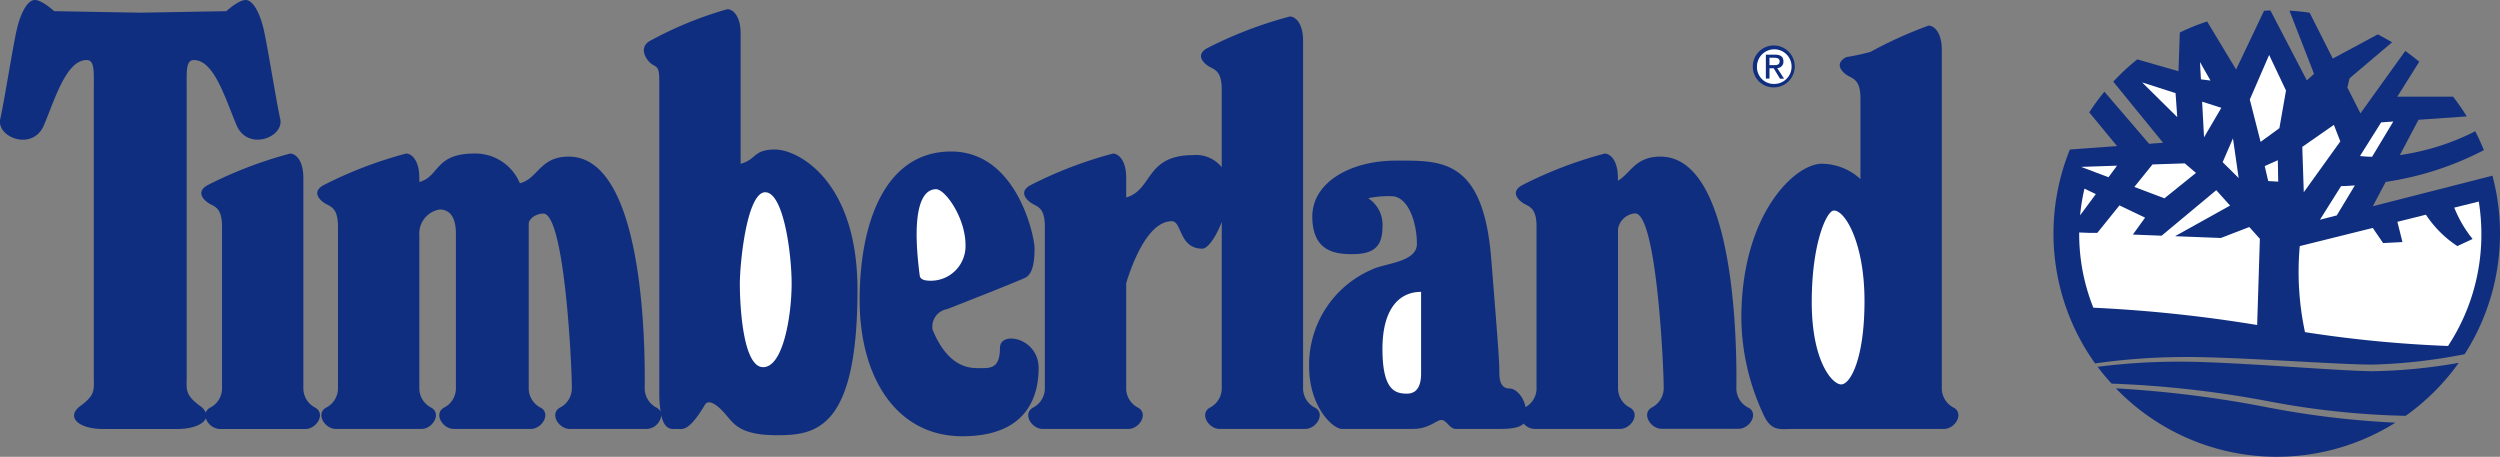 <svg height="19.61" viewBox="0 0 107.329 19.61" width="107.329" xmlns="http://www.w3.org/2000/svg"><rect x="0" y="0" width="107.329" height="19.61" fill="#808080" stroke="none"/><g fill-rule="evenodd"><path d="m2034.658 1371.906c-1.539-.015-5.727-.385-8.019-.409a27.838 27.838 0 0 0 -3.785.219q.281.376.6.722a44.86 44.86 0 0 1 6.724.756 35.116 35.116 0 0 0 5.9.627 9.621 9.621 0 0 0 2.279-2.275 23.145 23.145 0 0 1 -3.7.36zm-4.59 1.536a48 48 0 0 0 -6.429-.8 9.587 9.587 0 0 0 12 1.472 38.317 38.317 0 0 1 -5.572-.672z" fill="#102e80" transform="translate(-1932.8 -1355.969)"/><path d="m1988.3 1066.13c2.293 0 6.484.327 8.023.327a23.43 23.43 0 0 0 3.949-.447 9.6 9.6 0 0 0 1.194-7.663l-5.135 1.311.552-1.044a13.345 13.345 0 0 0 4.216-1.364q-.166-.413-.371-.81a10.368 10.368 0 0 1 -3.236 1.022l.8-1.516 2.072-.145a9.58 9.58 0 0 0 -.588-.847h-2.394l.942-1.5q-.293-.243-.6-.463l-1.925 2.68-.561-1.111.093-.393 1.825-1.547q-.3-.18-.611-.34l-1.933 1.038-.994-1.969q-.431-.063-.867-.088l1.056 2.714-.309.279-1.563-3c-.092 0-.182.007-.274.012l-1.2 2.522-1.243-2.062a9.525 9.525 0 0 0 -1.173.473l-.057 1.662-1.77-.508a9.7 9.7 0 0 0 -1.03.957l2.139 2.623-.6.044-1.92-2.236a9.741 9.741 0 0 0 -.65.887l1.193 1.448-2.024.147a9.59 9.59 0 0 0 1.082 9.184 27.182 27.182 0 0 1 3.889-.275z" fill="#102e80" transform="translate(-1894.462 -1050.804)"/><path d="m2019.014 1152.582.522-.037-.91 1.513c-.174 0-.348-.013-.52-.031zm-1.129 2.707-.776 1.287-.722.185.907-1.443c.149 0 .349-.012.591-.029zm-.9-2.6.276.71-1.568 2.182-.064-1.948zm-1.466 5.205 3.136-.78.444.649.83-.043-.217-.869 1.225-.306a4.7 4.7 0 0 0 1.349 1.348l.655-.305a5.131 5.131 0 0 1 -.787-1.346l1.052-.261a8.865 8.865 0 0 1 .111 1.4 8.7 8.7 0 0 1 -1.431 4.8 52.975 52.975 0 0 1 -6.141-.594 12.337 12.337 0 0 1 -.225-3.69zm-.941-3.688.018.92-.43-.025-.15-.642.563-.253zm-5.38.182 1.386-.046.481.409-1.354 1.091-1.292-.489zm-1.521.05-.368.5-1.177-.445 1.546-.052zm-1.4.989.489.234-.676.912a8.559 8.559 0 0 1 .187-1.146zm-.224 1.882.457.018h.318l.952-1.181 1.1.526-.524.727 1.235.048 2.345-1.954.593.661-2.362 1.315 1.967.076 1.221-.47.453.506-.116 3.7a60.9 60.9 0 0 0 -7.033-.743 8.48 8.48 0 0 1 -.608-3.162c0-.023 0-.047 0-.07z" fill="#fff" transform="translate(-1916.788 -1147.328)"/><g fill="#102e80"><path d="m153.211 1056.7c0 .917-.437.873-.873.873-.329 0-1.323.06-2.02-1.652a.763.763 0 0 1 .623-.88s3.013-1.178 3.362-1.353.393-.786.393-1.267-.742-4.148-3.58-4.148-3.929 3.056-3.929 6.374 1.572 5.851 4.409 5.851 3.275-1.791 3.275-2.926c0-1.309-1.659-1.615-1.659-.873zm-29.382 2.577a.932.932 0 0 1 -.524-.873v-8.994c0-.786-.349-1.048-.567-1.048a17.76 17.76 0 0 0 -3.537 1.353c-.567.305-.131.7.131.829s.481.262.481.96v6.9a.932.932 0 0 1 -.524.873.372.372 0 0 0 -.172.207.7.7 0 0 0 -.254-.293c-.655-.48-.567-.7-.567-1.266v-12.4c0-.655-.044-1.179.305-1.179.873 0 1.353 1.659 1.834 2.794s2.052.524 1.877-.262-.524-3.013-.7-3.8-.48-1.31-.786-1.31-.829.48-.829.48l-3.695.065-3.695-.065s-.524-.48-.829-.48-.611.524-.786 1.31-.524 3.012-.7 3.8 1.4 1.4 1.877.262.961-2.794 1.834-2.794c.349 0 .305.523.305 1.179v12.4c0 .567.087.786-.568 1.266s-.087.995.961.995h3.2c.648 0 1.112-.2 1.217-.46a.667.667 0 0 0 .606.46h3.667c.481 0 .875-.645.438-.908z" transform="translate(-110.281 -1041.769)"/><path d="m1056.57 1073.553a.933.933 0 0 1 -.525-.873v-14.88c0-.786-.348-1.048-.567-1.048a17.758 17.758 0 0 0 -3.537 1.353c-.567.305-.131.7.131.829s.481.262.481.96v3.329a1.407 1.407 0 0 0 -1.225-.52c-2.065 0-1.73 1.495-2.876 1.817v-.835c0-.786-.349-1.048-.568-1.048a17.79 17.79 0 0 0 -3.536 1.353c-.568.305-.13.7.131.829s.48.262.48.961v6.9a.932.932 0 0 1 -.524.873c-.437.263-.044.907.437.907h3.667c.48 0 .873-.646.437-.907a.932.932 0 0 1 -.524-.873v-4.484c.272-.884.943-2.655 1.959-2.655.437 0 .305 1.179 1.31 1.179.231 0 .588-.5.833-1.148v7.107a.933.933 0 0 1 -.524.873c-.436.263-.044.907.437.907h3.668c.479 0 .873-.644.437-.906z" transform="translate(-1000.102 -1056.044)"/><path d="m461.009 1067.238a.932.932 0 0 1 -.523-.874c0-.612.189-9.911-3.261-9.911-1.091 0-1.276.719-1.826 1.034v-.117c0-.786-.348-1.048-.567-1.048a17.754 17.754 0 0 0 -3.536 1.353c-.568.305-.131.7.131.829s.479.262.479.961v6.9a.918.918 0 0 1 -.474.842c-.059-.372-.372-.8-.687-.8-.349 0-.437-.307-.437-.7s0-.568-.349-4.891-2.183-4.191-4.1-4.191-3.579.917-3.579 2.4.96 1.615 1.7 1.615 1.31-.174 1.31-1.135a1.361 1.361 0 0 0 -.611-1.266 4.128 4.128 0 0 1 1-.087c.7 0 1.091 1.091 1.091 2.052 0 .786-1.4.829-1.921 1.092a4.452 4.452 0 0 0 -2.707 4.147c0 1.791 1.047 2.7 1.4 2.7h3.058c.7 0 1-.384 1.223-.384s.349.384.612.384h1.921c.588 0 .865-.092.994-.23a.645.645 0 0 0 .474.23h3.668c.479 0 .873-.646.437-.908a.933.933 0 0 1 -.525-.873v-6.8a.8.8 0 0 1 .735-.671c.917 0 1.226 6.506 1.226 7.466a.933.933 0 0 1 -.523.873c-.436.263-.044.908.437.908h3.3c.479 0 .871-.644.435-.906zm-41.788-11.09c-.955 0-.791.426-1.485.613v-5.59c0-.786-.349-1.048-.567-1.048a16.046 16.046 0 0 0 -3.31 1.353c-.567.305-.131.917.131 1.048s.254.262.254.96v13.054a5.546 5.546 0 0 0 .057.871.378.378 0 0 0 -.159-.172.932.932 0 0 1 -.523-.873c0-.612.188-9.911-3.261-9.911-1.253 0-1.312.948-2.1 1.143a2.066 2.066 0 0 0 -1.961-1.275c-1.7 0-1.486.993-2.355 1.22v-.172c0-.786-.349-1.048-.568-1.048a17.8 17.8 0 0 0 -3.536 1.353c-.568.306-.131.7.131.829s.481.262.481.961v6.9a.932.932 0 0 1 -.524.873c-.437.263-.043.908.437.908h3.667c.48 0 .873-.646.437-.908a.932.932 0 0 1 -.524-.873v-6.526a1.046 1.046 0 0 1 .87-1.115c.393 0 .7.262.7 1.048v6.592a.932.932 0 0 1 -.524.873c-.437.263-.044.908.437.908h3.3c.48 0 .873-.646.437-.908a.931.931 0 0 1 -.524-.873v-7.02c0-.233.333-.446.624-.446.917 0 1.227 6.506 1.227 7.466a.933.933 0 0 1 -.524.873c-.436.263-.043.908.437.908h3.3a.652.652 0 0 0 .625-.581c.151.656.462.581.654.581.262 0 .509.152 1.223-1.039.131-.218.437-.087.829.349s.611.96 2.27.96 3.449-.261 3.449-6.243c0-4.713-2.573-6.022-3.535-6.022z" transform="translate(-385.94 -1049.729)"/><path d="m1707.106 1081.512a.932.932 0 0 1 -.523-.873v-14.488c0-.786-.349-1.048-.568-1.048a17.85 17.85 0 0 0 -2.494 1.129 10.6 10.6 0 0 1 -1.042.225c-.568.305-.131.7.131.829s.481.262.481.96v3.446a2.478 2.478 0 0 0 -1.665-.658c-1.135 0-3.449 2.139-3.449 6.636a9.917 9.917 0 0 0 .917 4.06c.349.829.742.689 1.31.689h6.467c.48 0 .873-.645.436-.908z" transform="translate(-1623.218 -1064.004)"/></g><path d="m848.282 1094.13-.824-.264.082 1.531zm.5 1.311-.443 1.023.687.679zm1.186.151.807-.588.284-1.617-.724-1.527-.83 1.914zm-2.151-2.633-.451-.793.04.742zm-1.5.54-1.435-.46 1.508 1.491zm-60.549 4.256c.786 0 1.135 2.619 1.135 3.929s-.349 3.58-1.223 3.58-1-2.663-1-3.58.305-3.929 1.091-3.929zm7.334-.131c.393 0 1.266 1.223 1.266 2.4a1.487 1.487 0 0 1 -1.485 1.529c-.2 0-.455-.024-.48-.219-.436-3.34.307-3.71.7-3.71zm20.825 4.409v3.493c0 .394-.087.875-.611.875s-1.048-.175-1.048-1.921.738-2.448 1.654-2.448zm17.726-3.493c.481 0 1.31 1.4 1.31 3.886s-.611 3.579-1 3.579-1.265-1-1.265-3.536.645-3.929.95-3.929z" fill="#fff" transform="translate(-752.917 -1089.501)"/><path d="m1708.442 1084.474a.9.9 0 1 1 .905.893.89.89 0 0 1 -.905-.893z" fill="#102e80" transform="translate(-1633.191 -1081.615)"/><path d="m1712.968 1088.222a.743.743 0 1 0 -.726-.745.719.719 0 0 0 .726.745z" fill="#fff" transform="translate(-1636.812 -1084.619)"/><path d="m1720.491 1092.628h-.155v-1.028h.391c.243 0 .363.09.363.293a.267.267 0 0 1 -.266.283l.292.453h-.174l-.27-.445h-.18v.445z" fill="#102e80" transform="translate(-1644.525 -1089.253)"/><path d="m1723.818 1094.72c.131 0 .249-.01.249-.167 0-.127-.116-.151-.224-.151h-.213v.318z" fill="#fff" transform="translate(-1647.664 -1091.923)"/></g></svg>